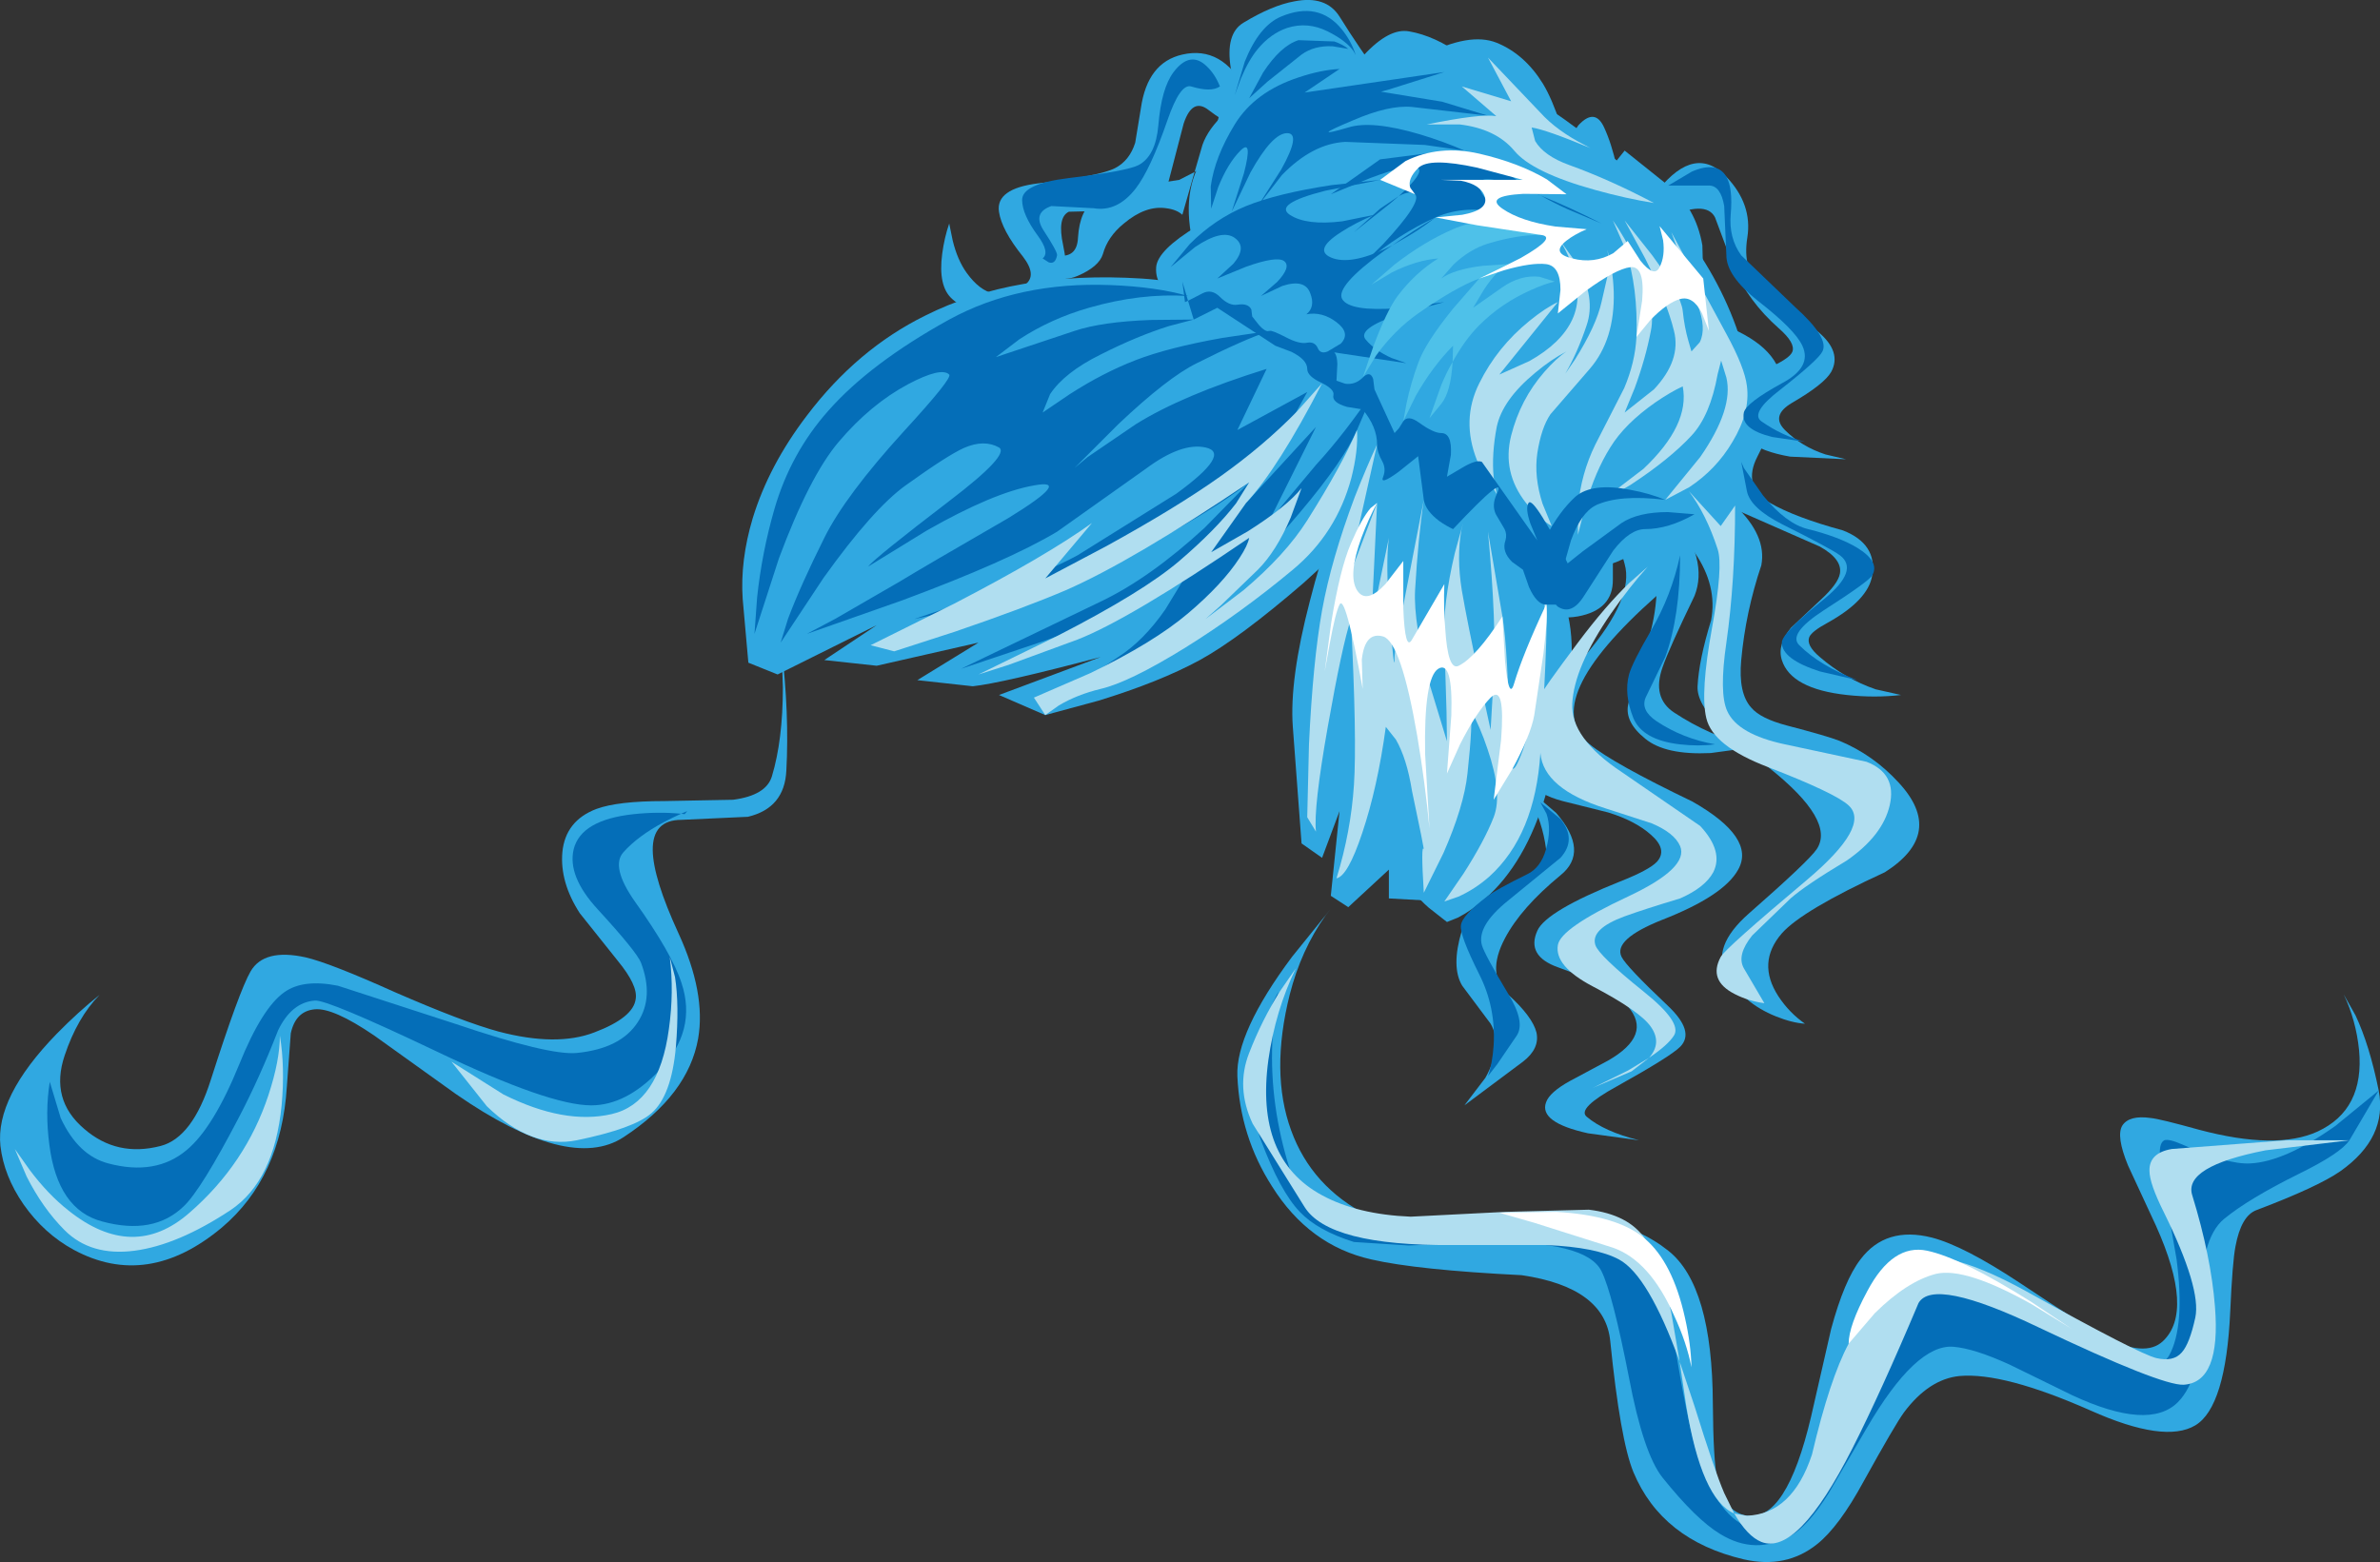 <?xml version="1.0" encoding="UTF-8" standalone="no"?>
<svg xmlns:xlink="http://www.w3.org/1999/xlink" height="178.9px" width="272.55px" xmlns="http://www.w3.org/2000/svg">
  <rect width="100%" height="100%" fill="#333333" stroke="none"/>
  <g transform="matrix(1.0, 0.0, 0.0, 1.0, -12.8, 27.45)">
    <path d="M99.05 43.9 Q100.3 38.35 103.85 33.15 109.25 25.2 118.2 20.4 129.85 14.15 143.5 16.15 165.75 19.45 171.2 28.45 L173.2 31.8 168.5 33.45 162.1 39.3 Q154.75 45.65 150.2 48.15 145.6 50.65 138.6 52.8 L132.5 54.45 127.2 52.15 138.85 47.8 Q127.5 50.8 124.2 51.15 L117.85 50.45 124.85 46.15 113.2 48.8 107.2 48.15 113.2 44.15 101.85 49.8 98.5 48.45 99.05 43.9" fill="#30a8e1" fill-rule="evenodd" stroke="none"/>
    <path d="M165.2 33.45 L168.1 31.2 Q171.35 29.2 173.2 30.45 175.7 32.1 178.3 38.9 181.15 46.5 181.85 55.15 182.5 62.85 180.4 70.1 L178.2 75.8 171.85 75.45 171.85 72.15 167.2 76.45 165.2 75.15 166.2 65.45 164.2 70.8 161.85 69.15 160.85 55.8 Q160.45 50.4 162.8 41.4 163.95 36.9 165.2 33.45" fill="#30a8e1" fill-rule="evenodd" stroke="none"/>
    <path d="M164.85 24.15 L166.85 23.25 Q169.4 22.3 171.95 22.2 180.2 21.8 185.85 29.8 191.9 38.35 192.65 44.65 193.45 51.05 189.85 63.45 187.55 71.4 182.8 75.55 181.3 76.85 179.75 77.65 L178.5 78.15 176.4 76.5 Q174.25 74.6 173.85 73.15 L173.35 57.1 Q172.85 41.6 170.85 36.8 167.5 28.8 164.85 24.15" fill="#30a8e1" fill-rule="evenodd" stroke="none"/>
    <path d="M99.0 31.9 Q100.85 25.85 105.2 20.15 110.95 12.55 118.75 8.7 129.0 3.55 143.5 4.45 156.85 5.3 163.5 15.15 166.85 20.05 167.5 24.8 161.7 23.05 154.65 21.5 140.55 18.4 134.5 19.45 128.45 20.5 112.9 34.6 L98.5 48.45 97.85 41.15 Q97.55 36.75 99.0 31.9" fill="#30a8e1" fill-rule="evenodd" stroke="none"/>
    <path d="M191.85 -13.85 Q206.8 -3.3 211.6 9.95 216.6 23.75 206.85 31.45 197.4 38.95 190.4 38.15 187.1 37.8 179.2 33.15 173.2 29.6 167.65 25.15 161.5 20.2 159.85 17.15 158.4 14.45 155.15 10.85 L152.2 7.8 149.75 1.8 Q147.8 -5.05 150.5 -9.2 155.1 -16.25 165.55 -19.15 179.05 -22.9 191.85 -13.85" fill="#30a8e1" fill-rule="evenodd" stroke="none"/>
    <path d="M194.4 47.55 Q199.95 41.0 198.85 37.15 L194.5 21.45 200.65 29.25 Q206.05 37.7 202.5 40.8 188.85 52.9 194.85 57.8 197.55 60.0 206.6 64.35 213.9 68.5 211.85 72.15 210.2 75.15 203.15 77.9 197.5 80.15 198.5 82.15 199.05 83.25 203.75 87.7 206.95 90.7 205.2 92.45 204.1 93.55 198.0 96.95 193.35 99.5 194.5 100.45 196.5 102.15 200.5 103.15 L194.65 102.35 Q189.0 101.1 189.85 98.8 190.25 97.65 192.6 96.35 L196.9 94.05 Q202.1 91.1 199.2 87.8 197.05 85.4 191.25 83.35 187.55 82.05 188.85 79.15 189.85 76.9 198.35 73.5 201.65 72.2 202.55 71.25 203.8 69.85 201.85 68.15 200.05 66.55 196.95 65.6 L191.75 64.3 Q186.25 62.85 187.2 58.45 187.9 55.25 194.4 47.55" fill="#30a8e1" fill-rule="evenodd" stroke="none"/>
    <path d="M204.2 17.8 Q204.55 19.55 205.6 22.0 207.75 26.9 211.5 30.45 215.15 33.9 214.5 37.3 212.7 42.65 212.2 48.15 211.85 51.95 213.35 53.6 214.4 54.85 217.45 55.65 222.05 56.85 223.45 57.4 227.3 59.0 230.2 62.15 235.65 68.0 228.65 72.45 219.2 76.8 216.85 79.45 213.95 82.8 216.45 86.65 217.7 88.55 219.5 89.8 218.0 89.7 216.15 88.95 212.4 87.45 210.5 84.15 208.75 81.0 213.05 77.2 219.95 71.15 220.85 69.8 223.0 66.55 215.4 60.5 L209.75 55.75 Q207.1 53.1 207.2 51.15 207.35 48.15 208.75 43.6 209.5 39.65 206.85 35.8 204.15 31.85 203.9 24.4 203.8 20.7 204.2 17.8" fill="#30a8e1" fill-rule="evenodd" stroke="none"/>
    <path d="M203.85 8.15 L210.35 9.85 Q216.85 12.45 216.85 16.8 216.85 19.4 214.05 24.85 212.3 28.25 215.5 30.15 218.35 31.8 223.85 33.3 227.8 34.85 227.2 38.45 226.75 41.3 222.05 43.9 220.3 44.85 220.0 45.5 219.6 46.45 221.2 47.8 224.1 50.3 227.6 51.5 L230.5 52.15 Q227.5 52.5 224.3 52.15 217.9 51.45 216.85 48.15 216.3 46.4 217.9 44.45 L221.3 41.25 Q223.3 39.4 223.5 38.25 223.8 36.6 221.2 35.15 L212.1 31.15 Q208.7 29.6 208.5 26.15 208.4 24.15 210.1 18.8 211.25 15.15 209.2 13.45 L205.15 9.7 203.85 8.15" fill="#30a8e1" fill-rule="evenodd" stroke="none"/>
    <path d="M199.2 0.15 L202.75 -5.75 Q206.95 -10.95 210.5 -7.2 213.5 -4.05 212.9 -0.25 212.3 3.45 214.5 5.45 L221.0 10.55 Q223.75 12.85 222.5 15.15 221.7 16.55 218.0 18.7 215.55 20.15 217.2 21.8 219.1 23.7 221.85 24.6 L224.2 25.15 217.8 24.85 Q211.4 23.75 211.2 19.8 211.05 16.75 215.85 14.45 217.75 13.55 218.05 12.85 218.45 11.85 216.5 10.15 213.0 7.05 211.35 3.2 L209.2 -2.55 Q208.15 -4.6 203.55 -2.45 L199.2 0.15" fill="#30a8e1" fill-rule="evenodd" stroke="none"/>
    <path d="M157.2 -11.85 Q154.2 -12.55 151.2 -14.85 149.35 -16.3 148.35 -13.3 L146.5 -6.2 Q145.55 -3.25 141.25 -3.35 L135.2 -3.2 Q133.85 -2.55 134.55 0.65 135.35 4.4 134.2 6.45 132.55 9.2 128.15 9.0 124.1 8.8 121.85 6.8 120.2 5.35 120.7 1.6 120.95 -0.25 121.5 -1.85 L121.9 0.1 Q122.45 2.35 123.5 3.8 126.45 7.9 130.2 5.15 131.6 4.1 129.95 1.95 127.5 -1.1 127.2 -3.2 126.8 -5.85 131.7 -6.45 138.8 -7.3 140.5 -8.2 142.15 -9.05 142.8 -11.1 L143.45 -15.05 Q144.2 -20.3 148.2 -21.2 152.75 -22.25 155.45 -17.15 156.8 -14.6 157.2 -11.85" fill="#30a8e1" fill-rule="evenodd" stroke="none"/>
    <path d="M156.2 -18.85 Q158.7 -19.9 162.85 -19.0 L166.5 -17.85 168.95 -21.1 Q171.9 -24.3 174.2 -23.85 177.1 -23.35 180.25 -21.1 183.6 -18.8 183.85 -16.85 184.05 -15.2 188.0 -12.7 189.95 -11.45 191.85 -10.55 L193.55 -13.1 Q195.45 -15.15 196.5 -12.85 198.2 -9.2 198.85 -2.2 L196.85 2.45 Q192.95 -2.6 187.8 -7.3 177.55 -16.6 171.5 -14.55 165.05 -12.3 161.85 -9.35 159.85 -7.55 158.2 -4.2 157.3 -2.45 157.05 0.0 156.8 2.2 156.2 3.15 L153.7 6.25 152.2 7.8 148.55 7.1 Q145.0 5.85 145.2 3.15 145.35 1.2 149.9 -1.55 153.95 -4.0 152.85 -6.55 151.3 -10.1 152.3 -13.8 153.25 -17.65 156.2 -18.85" fill="#30a8e1" fill-rule="evenodd" stroke="none"/>
    <path d="M154.85 -15.85 L153.75 -19.6 Q153.1 -23.6 155.2 -24.85 158.5 -26.85 161.05 -27.3 164.65 -28.0 166.2 -25.55 168.5 -21.85 171.2 -18.2 L175.85 -21.1 Q181.1 -23.8 184.2 -22.55 187.4 -21.25 189.5 -17.85 190.55 -16.1 191.5 -13.2 191.9 -12.05 190.95 -9.8 189.85 -7.25 189.85 -6.85 189.85 -5.75 190.5 -4.2 191.15 -2.55 191.85 -2.55 192.5 -2.55 195.75 -6.35 L198.85 -10.2 203.85 -6.2 Q207.0 -3.7 207.75 0.65 L207.85 4.45 193.2 6.45 189.8 0.55 Q185.75 -6.1 182.2 -9.85 178.55 -13.7 175.15 -14.5 L168.85 -14.85 Q165.75 -15.1 164.95 -15.55 L161.5 -18.2 Q160.15 -19.25 159.7 -18.9 159.45 -18.7 159.5 -17.4 159.6 -13.8 158.2 -12.85 154.05 -10.1 149.6 -7.75 L148.2 -2.85 Q147.55 -3.45 146.35 -3.6 144.0 -3.95 141.5 -1.85 139.65 -0.35 139.1 1.65 138.65 3.1 136.2 4.15 133.25 5.4 130.95 2.05 L129.9 -0.1 Q131.15 1.4 133.85 1.8 136.15 2.15 136.25 -0.25 136.45 -3.45 138.2 -4.55 140.3 -5.85 143.65 -6.2 L147.85 -6.85 149.6 -7.75 150.5 -10.85 Q151.15 -12.7 153.05 -14.45 L154.85 -15.85" fill="#30a8e1" fill-rule="evenodd" stroke="none"/>
    <path d="M186.5 34.45 L188.45 34.4 Q190.95 34.55 193.85 35.8 196.5 36.95 196.35 33.9 196.15 29.1 196.85 27.8 197.85 26.0 199.75 25.45 201.85 24.8 203.2 22.8 204.75 20.4 203.5 14.6 L205.5 16.8 Q209.05 19.8 209.7 21.05 210.5 22.7 208.85 24.8 207.75 26.25 209.35 28.95 211.05 31.9 209.85 34.15 208.6 36.45 205.25 35.0 201.15 33.25 199.2 34.15 197.8 34.8 197.5 36.2 L197.5 38.9 Q197.55 42.4 193.5 43.15 188.95 43.95 187.25 39.3 186.45 36.95 186.5 34.45 M203.5 14.6 Q202.4 13.0 201.9 11.1 201.45 9.4 201.5 8.15 202.6 10.8 203.35 14.0 L203.5 14.6" fill="#30a8e1" fill-rule="evenodd" stroke="none"/>
    <path d="M199.85 26.45 L204.35 31.15 Q208.5 36.65 206.85 40.8 203.95 46.8 203.2 48.95 201.95 52.45 204.5 54.15 208.5 56.8 213.5 58.15 L208.7 58.8 Q203.5 59.05 201.2 57.15 198.85 55.25 199.25 53.25 199.6 51.65 201.85 44.8 203.3 39.2 201.75 32.25 200.95 28.8 199.85 26.45" fill="#30a8e1" fill-rule="evenodd" stroke="none"/>
    <path d="M186.0 73.85 Q190.15 72.2 189.85 69.8 189.45 66.7 187.95 63.95 L186.5 61.8 191.0 65.65 Q194.85 70.1 191.5 72.8 187.0 76.5 185.15 80.0 182.95 84.15 185.5 86.45 188.3 89.0 188.75 90.8 189.15 92.65 187.2 94.15 L180.5 99.15 182.9 96.0 Q184.95 92.3 183.5 89.8 L180.25 85.45 Q178.95 83.3 180.2 79.15 181.25 75.7 186.0 73.85" fill="#30a8e1" fill-rule="evenodd" stroke="none"/>
    <path d="M41.5 83.8 Q43.05 81.15 47.8 82.2 50.6 82.85 58.05 86.2 65.85 89.6 69.9 90.7 76.55 92.45 80.85 90.8 85.35 89.1 85.6 86.95 85.85 85.4 83.55 82.6 L79.2 77.15 Q76.9 73.6 77.2 70.15 77.55 66.55 81.1 65.2 83.55 64.3 88.85 64.3 L96.75 64.15 Q100.55 63.65 101.2 61.45 102.45 57.3 102.45 51.3 L102.3 46.7 Q103.2 54.4 102.85 60.8 102.65 65.1 98.45 66.1 L90.85 66.45 Q87.5 66.45 87.55 69.95 87.6 73.15 90.5 79.45 93.65 86.3 92.75 91.5 91.6 97.95 84.2 102.8 78.0 106.85 65.0 97.85 L55.65 91.15 Q50.95 87.95 48.85 88.15 46.65 88.35 46.1 90.9 L45.65 97.0 Q45.0 107.4 38.2 113.15 29.7 120.25 21.25 115.7 17.85 113.85 15.5 110.5 13.25 107.25 12.85 103.8 12.25 98.2 19.3 90.95 21.75 88.45 24.2 86.5 21.65 89.1 20.2 93.45 18.5 98.5 22.45 101.85 26.2 105.1 31.2 103.8 34.85 102.85 36.95 96.2 40.2 86.05 41.5 83.8" fill="#30a8e1" fill-rule="evenodd" stroke="none"/>
    <path d="M165.15 76.7 L164.6 77.4 Q161.8 81.35 160.5 86.45 158.25 95.4 160.65 102.0 163.0 108.5 169.5 111.8 172.45 113.25 177.05 113.05 L185.75 112.1 Q197.45 110.7 203.85 115.8 208.9 119.8 208.95 133.35 209.0 139.85 209.45 141.9 210.2 145.7 212.85 146.15 217.35 146.9 220.2 134.8 L222.5 124.75 Q224.0 119.2 225.85 116.8 228.75 112.95 234.05 114.3 237.7 115.25 244.05 119.45 252.25 124.9 253.65 125.6 258.45 128.1 260.5 126.15 264.1 122.75 259.7 112.95 L256.5 106.05 Q255.1 102.65 255.85 101.45 256.65 100.25 259.1 100.6 260.15 100.7 264.65 101.95 273.5 104.3 278.2 102.15 283.6 99.65 282.95 92.8 282.6 89.4 281.2 86.45 L282.55 88.85 Q284.15 92.25 285.2 97.45 286.25 102.85 280.8 106.7 278.2 108.5 271.2 111.15 269.45 111.8 268.8 115.3 268.45 117.1 268.2 122.75 267.7 133.7 264.2 135.8 260.7 137.9 252.2 134.1 242.25 129.7 237.2 130.15 233.7 130.5 230.85 134.3 229.85 135.65 226.2 142.25 223.4 147.4 220.9 149.4 217.35 152.25 212.5 151.15 203.1 148.95 199.85 141.15 198.35 137.5 197.2 126.15 196.6 120.0 187.05 118.6 175.05 118.0 169.85 116.8 162.7 115.2 158.45 108.4 154.8 102.7 154.5 95.8 154.3 90.8 160.75 82.15 L165.15 76.7" fill="#30a8e1" fill-rule="evenodd" stroke="none"/>
    <path d="M45.35 86.2 Q47.5 84.65 51.5 85.45 L65.05 89.85 Q75.7 93.45 78.85 93.15 83.9 92.65 85.85 89.6 87.7 86.75 86.2 82.8 85.7 81.55 81.25 76.7 77.75 72.9 78.5 69.8 79.35 66.45 85.35 65.8 88.15 65.5 90.8 65.75 89.9 66.15 88.85 66.7 85.85 68.3 84.2 70.15 82.7 71.8 85.5 75.8 89.75 81.75 90.85 85.15 92.65 90.6 88.3 95.15 84.5 99.15 80.5 99.15 75.7 99.15 62.85 93.0 50.25 87.0 48.85 87.15 46.2 87.35 44.65 90.55 42.55 95.95 40.2 100.45 35.85 108.8 33.85 110.7 30.4 114.05 24.5 112.45 19.4 111.1 18.45 103.65 17.95 99.9 18.5 96.45 L19.75 100.6 Q21.75 104.9 25.2 105.8 30.65 107.25 34.2 104.25 37.25 101.7 40.2 94.45 42.8 88.0 45.35 86.2 M90.8 65.75 L91.5 65.45 91.2 65.8 90.8 65.75" fill="#046eb8" fill-rule="evenodd" stroke="none"/>
    <path d="M107.2 34.15 Q109.6 29.3 116.35 21.9 121.9 15.85 121.5 15.45 120.6 14.55 116.8 16.55 112.5 18.85 108.85 23.15 105.5 27.1 102.0 36.5 L99.2 45.15 99.5 41.0 Q100.05 35.8 101.5 30.8 103.35 24.45 107.65 19.6 112.45 14.15 121.5 9.15 129.45 4.8 139.95 5.2 145.2 5.4 148.85 6.45 143.4 6.1 137.5 7.8 133.15 9.05 129.55 11.4 L126.85 13.45 135.85 10.45 Q139.0 9.4 144.55 9.2 L149.5 9.15 146.65 9.9 Q143.0 11.05 138.85 13.15 134.7 15.2 133.05 17.7 L132.2 19.8 135.3 17.7 Q139.1 15.25 142.85 13.8 146.6 12.35 152.8 11.25 L158.2 10.45 Q155.2 11.45 149.85 14.15 146.5 15.8 140.85 21.15 L135.85 26.15 137.35 24.9 142.85 21.15 Q148.2 17.8 157.85 14.8 L154.5 21.8 162.5 17.45 155.5 30.15 163.5 21.45 157.85 32.8 159.45 30.65 163.5 25.8 Q166.85 22.15 170.2 17.15 L168.2 21.8 Q166.75 25.2 161.7 31.2 156.8 37.0 151.2 42.15 146.6 46.3 140.25 49.45 L134.85 51.8 140.85 47.8 Q143.75 45.95 146.25 42.35 L148.2 39.15 Q143.2 42.05 132.55 45.9 L122.85 49.15 138.85 41.45 Q144.5 38.75 150.75 33.0 L155.85 27.8 Q154.6 28.8 152.15 30.4 147.25 33.55 141.2 36.45 135.15 39.4 125.7 41.7 L117.5 43.45 124.6 41.05 Q132.45 38.2 136.2 36.15 L147.5 29.1 Q153.9 24.45 150.85 23.8 148.1 23.2 144.0 26.25 L133.85 33.45 Q128.25 36.8 116.15 41.3 L105.2 45.15 108.5 43.4 115.85 39.15 Q118.55 37.5 128.25 31.9 135.75 27.3 131.2 28.15 126.6 28.95 118.95 33.3 L112.2 37.45 Q113.05 36.4 121.55 29.9 128.5 24.6 127.2 23.8 125.5 22.85 123.2 23.85 121.3 24.7 116.5 28.15 112.75 30.85 107.1 38.75 L102.2 46.15 103.05 43.4 Q104.5 39.55 107.2 34.15" fill="#046eb8" fill-rule="evenodd" stroke="none"/>
    <path d="M174.2 38.3 L175.85 29.8 Q175.2 34.15 174.85 40.15 174.65 43.9 176.55 51.05 L178.5 57.45 178.45 54.0 178.2 45.8 Q178.0 41.85 179.4 35.9 L180.35 32.45 180.15 33.25 Q179.6 36.4 180.2 40.15 180.85 43.9 182.25 50.4 L183.5 56.15 183.85 50.15 Q184.2 44.15 183.2 33.45 L184.85 43.15 Q185.5 47.0 185.65 57.2 185.65 60.1 185.95 60.5 186.25 61.05 187.2 58.45 188.85 53.9 189.5 45.7 L189.85 38.45 Q190.2 43.8 189.2 58.8 188.6 68.2 183.35 72.95 181.7 74.4 179.8 75.25 L178.2 75.8 180.4 72.6 Q182.8 68.85 183.85 66.15 184.9 63.45 183.15 58.35 182.3 55.8 181.2 53.8 181.5 55.15 180.85 61.15 180.45 64.9 178.1 70.25 L175.85 74.8 Q175.5 69.15 175.85 69.8 L175.55 68.2 174.5 63.15 Q173.9 59.4 172.65 57.25 L171.5 55.8 Q170.55 62.75 168.8 67.95 167.15 72.9 165.85 73.15 167.5 67.8 167.85 62.45 168.2 57.15 167.5 43.45 166.5 46.45 164.85 55.8 163.2 65.15 163.5 67.8 L162.5 66.15 162.7 57.8 Q163.15 48.3 164.2 42.45 165.25 36.65 167.95 29.45 169.35 25.9 170.5 23.45 L166.85 39.8 170.5 30.15 169.85 43.8 171.85 34.15 Q171.45 37.1 171.95 43.25 172.5 50.25 172.5 47.8 172.5 46.95 174.2 38.3" fill="#b0def0" fill-rule="evenodd" stroke="none"/>
    <path d="M166.2 -19.55 L162.2 -16.85 178.2 -19.2 171.85 -17.2 170.95 -16.95 177.95 -15.8 183.2 -14.2 174.5 -15.2 Q171.85 -15.45 167.7 -13.65 162.45 -11.45 167.2 -12.85 169.9 -13.7 175.45 -12.05 178.25 -11.2 180.5 -10.2 L175.95 -10.85 166.85 -11.2 Q163.1 -11.0 159.6 -7.4 L156.85 -3.85 159.5 -8.0 Q161.85 -12.2 160.2 -12.2 158.5 -12.2 156.0 -7.7 L153.85 -3.2 155.25 -7.6 Q156.3 -11.65 154.85 -10.2 153.4 -8.75 152.3 -6.0 L151.5 -3.55 151.45 -6.1 Q151.9 -9.45 154.2 -13.2 156.5 -16.95 161.55 -18.6 164.1 -19.45 166.2 -19.55" fill="#046eb8" fill-rule="evenodd" stroke="none"/>
    <path d="M154.2 -16.55 L155.35 -20.4 Q157.0 -24.5 159.5 -25.55 163.8 -27.35 166.45 -24.1 167.55 -22.75 168.05 -21.15 L167.8 -21.6 Q166.95 -22.8 164.85 -23.85 162.55 -25.0 160.2 -24.25 158.3 -23.6 156.85 -21.85 155.8 -20.6 154.9 -18.45 L154.2 -16.55" fill="#046eb8" fill-rule="evenodd" stroke="none"/>
    <path d="M157.95 -18.1 L155.85 -16.2 157.45 -19.15 Q159.45 -22.2 161.5 -22.85 L165.6 -22.7 Q166.6 -22.35 167.2 -21.85 L165.4 -22.15 Q163.3 -22.25 161.85 -21.2 L157.95 -18.1" fill="#046eb8" fill-rule="evenodd" stroke="none"/>
    <path d="M171.35 1.25 Q165.7 5.35 166.5 6.8 167.35 8.25 172.85 7.85 L178.2 7.15 173.05 8.55 Q168.15 10.2 169.2 11.45 170.25 12.7 172.15 13.55 L173.85 14.15 164.85 12.8 166.35 11.9 Q167.5 10.7 165.85 9.45 164.2 8.2 162.4 8.55 163.45 7.7 162.85 6.15 162.25 4.45 159.65 5.3 L157.2 6.45 159.05 4.85 Q160.7 3.1 159.85 2.45 159.0 1.85 155.5 3.1 L152.2 4.45 154.05 2.75 Q155.65 0.85 154.2 -0.2 152.75 -1.25 149.65 0.85 L146.85 3.15 149.05 0.5 Q151.95 -2.4 155.5 -3.85 159.05 -5.3 165.3 -6.25 L170.85 -6.85 164.55 -5.6 Q158.65 -4.1 160.5 -2.85 162.4 -1.6 166.5 -2.1 L170.2 -2.85 Q168.05 -1.95 166.35 -0.85 163.0 1.3 165.5 2.15 167.85 2.9 172.25 0.65 174.65 -1.05 177.2 -2.55 175.3 -1.05 172.85 0.3 L172.25 0.65 171.35 1.25" fill="#046eb8" fill-rule="evenodd" stroke="none"/>
    <path d="M183.2 -20.85 L189.2 -14.55 Q191.1 -12.45 194.35 -10.8 L194.9 -10.5 Q189.85 -12.6 188.2 -12.85 L188.6 -11.3 Q189.6 -9.6 192.5 -8.55 197.2 -6.85 202.2 -4.2 199.05 -4.7 195.45 -5.7 188.25 -7.7 186.2 -10.2 184.1 -12.7 179.95 -13.2 L176.2 -13.2 Q182.35 -14.45 184.15 -14.15 L180.2 -17.55 185.85 -15.85 183.2 -20.85" fill="#b0def0" fill-rule="evenodd" stroke="none"/>
    <path d="M189.05 -5.15 Q182.0 -8.05 182.2 -6.2 182.35 -4.7 185.15 -2.95 L186.7 -2.5 Q189.35 -1.55 191.2 -0.2 189.05 -0.95 186.8 -2.05 L185.15 -2.95 Q180.75 -4.1 177.2 -2.55 173.0 -0.65 169.35 2.45 L166.5 5.15 171.2 0.5 Q175.7 -4.35 174.85 -5.2 174.35 -5.7 173.0 -5.0 L172.0 -4.15 167.85 -0.85 170.85 -3.55 173.0 -5.0 Q175.9 -7.65 175.2 -8.2 174.35 -8.8 169.7 -7.05 L165.2 -5.2 170.85 -9.2 176.4 -9.9 Q182.5 -10.15 185.2 -7.85 186.9 -6.4 189.25 -5.05 192.7 -3.65 196.2 -1.85 L192.3 -3.5 Q190.65 -4.25 189.25 -5.05 L189.05 -5.15" fill="#046eb8" fill-rule="evenodd" stroke="none"/>
    <path d="M195.5 23.45 L198.8 17.0 Q200.05 14.05 200.2 11.15 200.4 5.55 198.95 1.1 L197.5 -2.2 Q198.85 -0.3 200.05 2.25 202.5 7.35 201.85 10.45 201.25 13.6 200.0 17.0 L198.85 19.8 202.2 17.15 Q205.35 13.8 204.5 10.45 203.7 7.15 201.2 2.15 L198.85 -2.2 202.05 1.85 Q205.3 6.3 205.5 8.15 205.7 10.05 206.15 11.6 L206.5 12.8 207.45 11.75 Q208.25 10.15 207.2 7.45 L204.2 -0.85 210.5 10.8 Q212.6 14.65 212.85 16.75 213.25 19.75 211.2 23.15 209.35 26.3 206.25 28.35 L203.5 29.8 207.5 24.9 Q211.35 19.35 210.5 15.8 L209.9 13.85 209.5 15.4 Q208.65 20.15 206.5 22.45 204.0 25.15 199.5 28.1 L195.5 30.45 201.0 26.25 Q206.35 21.2 205.5 16.8 204.1 17.45 202.35 18.65 198.85 21.1 197.2 23.8 195.5 26.5 194.35 30.45 L193.5 33.8 193.5 30.65 Q193.85 26.8 195.5 23.45" fill="#b0def0" fill-rule="evenodd" stroke="none"/>
    <path d="M191.2 7.15 L184.5 15.45 187.95 13.9 Q191.6 11.85 192.85 9.15 194.1 6.45 192.8 2.85 192.15 1.15 191.35 -0.05 L193.5 2.95 Q195.55 6.7 194.5 9.8 193.45 12.95 192.05 15.35 L193.15 13.75 Q195.6 9.85 196.2 7.15 L197.2 2.8 196.85 1.15 Q197.5 3.25 197.6 5.95 197.75 11.45 194.85 14.8 L190.35 20.0 Q189.3 21.55 188.85 24.45 188.45 27.15 189.45 30.25 L190.5 32.8 Q188.95 31.9 187.55 30.15 184.8 26.65 185.85 22.45 186.9 18.3 189.65 15.15 191.05 13.55 192.2 12.8 190.45 13.7 188.6 15.25 184.85 18.35 184.2 21.45 183.6 24.6 183.85 27.2 L184.2 29.15 181.95 25.3 Q180.1 20.65 182.2 16.45 184.25 12.3 187.95 9.3 189.8 7.8 191.2 7.15" fill="#b0def0" fill-rule="evenodd" stroke="none"/>
    <path d="M179.2 -1.2 Q182.5 -2.65 186.2 -1.75 L189.2 -0.55 Q186.5 -0.55 183.2 0.45 181.1 1.1 179.25 2.85 L177.85 4.45 Q179.3 3.4 182.55 3.0 L185.5 2.8 Q184.25 3.45 182.75 5.7 L181.5 7.8 184.85 5.45 Q186.95 4.0 189.1 4.25 L190.85 4.8 Q189.7 5.05 188.05 5.8 184.7 7.3 182.2 9.8 180.55 11.45 179.15 14.0 L179.2 12.15 Q176.9 14.45 174.95 17.85 L173.5 20.8 173.85 18.85 Q174.35 16.45 175.2 14.15 176.0 11.85 179.2 7.9 L182.2 4.45 Q179.5 5.45 175.2 8.45 172.5 10.35 170.4 13.25 L168.85 15.8 170.1 12.15 Q171.6 8.15 172.85 6.45 174.85 3.8 177.5 2.15 175.0 2.35 172.2 3.75 L169.85 5.15 172.5 2.85 Q175.85 0.25 179.2 -1.2 M179.15 14.0 Q178.95 17.45 177.85 18.8 L176.5 20.45 177.85 16.65 Q178.45 15.2 179.15 14.0" fill="#4ec1e9" fill-rule="evenodd" stroke="none"/>
    <path d="M112.5 46.45 L122.05 41.7 Q132.65 36.2 137.85 32.45 L132.5 38.8 139.5 35.1 Q147.5 30.7 152.5 27.15 157.5 23.6 161.35 19.65 L164.2 16.45 Q159.2 26.15 155.5 30.15 L151.5 35.8 155.7 33.4 Q160.2 30.55 161.85 28.45 L160.6 31.85 Q158.95 35.7 156.85 37.8 L152.6 41.9 150.85 43.45 155.2 40.15 Q160.0 36.1 162.5 32.15 166.5 25.8 168.2 21.8 168.35 24.15 167.55 27.3 165.85 33.65 160.85 37.8 154.85 42.8 148.5 46.75 142.1 50.7 138.85 51.45 136.15 52.1 134.05 53.35 L132.5 54.45 131.2 52.45 137.65 49.65 Q144.9 46.15 148.85 42.8 152.8 39.45 154.75 36.45 155.7 35.0 155.85 34.15 142.2 43.45 136.2 45.8 L128.3 48.7 124.85 49.8 133.85 45.4 Q143.7 40.35 147.85 36.8 152.0 33.25 154.35 30.2 L155.85 27.8 Q142.5 36.8 134.85 40.15 130.05 42.2 122.15 44.9 L115.2 47.15 112.5 46.45" fill="#b0def0" fill-rule="evenodd" stroke="none"/>
    <path d="M158.2 10.45 Q158.45 10.35 160.0 11.15 161.6 12.0 162.5 11.8 163.35 11.65 163.7 12.4 164.0 13.15 164.85 12.8 165.9 12.4 165.95 14.25 L165.85 16.15 166.85 16.5 Q168.0 16.65 168.85 15.8 169.7 14.95 170.05 15.95 L170.2 17.15 172.5 22.15 173.0 21.6 173.5 20.8 Q174.05 20.05 175.3 20.95 176.95 22.15 177.85 22.15 179.1 22.15 178.95 24.65 L178.5 27.15 180.2 26.15 Q181.85 25.15 182.5 25.45 L188.85 34.45 188.05 32.5 Q187.45 30.75 187.85 30.15 188.45 29.25 193.25 38.9 192.6 39.75 191.5 41.8 L189.85 41.8 Q188.8 41.8 187.9 39.8 L187.2 37.8 185.95 36.9 Q184.75 35.7 185.2 34.45 185.4 33.75 185.1 33.15 L184.1 31.45 Q183.6 30.4 184.2 29.15 185.5 26.45 179.2 33.15 178.45 32.8 177.65 32.25 176.05 31.05 175.85 29.8 L175.2 24.8 172.95 26.6 Q170.75 28.2 171.2 27.15 171.55 26.25 171.1 25.4 170.5 24.35 170.5 23.45 170.5 21.45 168.85 19.45 L167.05 19.15 Q165.3 18.65 165.5 17.8 165.65 17.15 164.15 16.4 162.5 15.65 162.5 14.8 162.5 13.75 160.7 12.85 L158.85 12.15 152.2 7.8 149.5 9.15 148.85 7.0 150.5 6.15 Q151.55 5.6 152.5 6.55 153.55 7.6 154.5 7.45 155.75 7.25 156.1 8.0 L156.2 8.8 156.95 9.75 Q157.75 10.65 158.2 10.45 M148.85 7.0 L148.5 7.15 148.2 4.8 148.85 7.0 M193.25 38.9 Q194.2 37.6 194.2 38.8 L194.2 40.8 193.25 38.9" fill="#046eb8" fill-rule="evenodd" stroke="none"/>
    <path d="M188.85 36.45 L189.9 33.95 Q191.35 31.15 193.2 29.45 195.1 27.8 199.5 28.65 201.7 29.05 203.5 29.8 198.2 29.15 195.5 30.45 193.85 31.3 192.7 34.45 L191.85 37.45 194.05 35.7 198.5 32.45 Q200.4 31.2 203.8 31.2 L206.85 31.45 Q203.85 33.15 201.2 33.15 199.45 33.15 197.55 35.6 L194.2 40.8 Q192.75 43.1 191.15 42.0 L189.85 40.45 188.85 36.45" fill="#046eb8" fill-rule="evenodd" stroke="none"/>
    <path d="M211.5 30.45 Q211.5 39.15 210.5 46.15 209.65 51.95 210.6 54.0 211.8 56.65 217.2 57.8 L226.55 59.8 Q230.05 61.15 229.2 64.8 228.4 68.25 224.3 71.1 219.55 73.95 217.85 75.45 L213.45 79.7 Q211.65 81.95 212.5 83.45 L214.85 87.45 Q213.0 87.2 211.45 86.4 208.4 84.85 209.85 82.15 210.35 81.2 219.7 73.35 227.05 67.15 224.5 64.8 223.0 63.4 215.25 60.4 208.95 58.0 208.2 54.8 207.5 51.9 208.85 44.5 210.15 37.4 209.5 35.45 208.2 31.45 206.2 28.8 L209.85 32.8 211.5 30.45" fill="#b0def0" fill-rule="evenodd" stroke="none"/>
    <path d="M193.5 46.15 Q196.65 41.95 199.4 39.3 L201.5 37.45 Q199.45 39.7 197.3 42.8 193.05 48.95 192.85 53.15 192.65 57.1 198.55 61.0 L207.5 67.15 Q210.2 70.05 209.0 72.45 208.05 74.2 205.2 75.45 201.05 76.7 198.85 77.5 194.9 78.95 195.5 80.8 195.9 82.0 201.0 86.1 205.45 89.65 204.5 91.15 203.8 92.25 201.65 93.7 L199.65 95.25 195.2 97.15 199.25 95.15 201.65 93.7 Q203.15 92.0 201.85 90.15 200.6 88.35 195.15 85.5 190.8 83.2 191.2 80.8 191.5 78.85 199.2 75.25 206.25 71.95 205.2 69.45 204.55 67.95 201.95 66.85 L196.7 65.15 Q189.55 62.9 189.2 58.8 188.7 53.55 189.2 52.2 189.5 51.5 193.5 46.15" fill="#b0def0" fill-rule="evenodd" stroke="none"/>
    <path d="M152.5 -17.55 Q151.5 -16.85 149.2 -17.55 147.95 -17.9 146.5 -13.7 144.55 -8.05 142.85 -5.85 140.75 -3.15 138.05 -3.6 L133.2 -3.85 Q131.05 -3.1 132.25 -1.15 133.95 1.45 133.85 1.8 133.65 2.85 132.9 2.6 L132.2 2.15 Q133.05 1.45 131.65 -0.45 129.85 -2.9 129.85 -4.55 129.85 -6.4 135.15 -7.05 141.85 -7.85 143.2 -8.55 145.15 -9.6 145.45 -13.1 145.8 -17.35 147.2 -19.2 149.1 -21.7 151.0 -19.85 151.95 -18.95 152.5 -17.55" fill="#046eb8" fill-rule="evenodd" stroke="none"/>
    <path d="M280.25 101.5 L285.2 97.45 281.85 103.15 Q280.85 104.65 276.05 107.0 270.3 109.85 267.5 112.15 264.7 114.45 264.85 122.25 265.05 130.3 262.2 133.15 258.9 136.45 250.1 132.35 L242.95 128.85 Q238.9 127.0 236.5 126.8 232.2 126.45 226.55 136.15 L222.2 143.6 Q219.8 147.4 217.85 148.45 213.8 150.7 209.8 148.25 207.05 146.6 203.2 141.8 201.0 139.05 199.35 130.35 197.45 120.65 196.2 118.15 194.45 114.6 182.9 114.85 L174.1 115.2 167.85 114.8 Q163.7 113.5 161.65 111.35 159.4 109.0 157.2 103.15 155.35 98.15 157.1 91.65 157.95 88.4 159.2 86.15 158.6 88.3 158.5 91.95 158.2 99.15 160.5 106.45 162.85 113.85 175.7 114.45 L193.85 113.45 Q199.1 113.25 201.7 117.4 203.6 120.5 204.85 128.15 206.25 136.45 207.4 139.85 209.9 147.15 214.2 147.8 217.85 148.35 224.05 134.6 L228.75 124.3 Q231.35 119.2 233.2 118.15 236.0 116.5 248.2 123.75 253.95 127.15 256.35 128.1 260.2 129.6 261.2 127.8 263.05 124.45 262.05 116.75 260.55 108.3 260.2 105.45 259.95 103.5 260.65 103.15 261.15 102.95 262.75 103.65 267.9 105.95 270.5 105.8 274.45 105.6 280.25 101.5" fill="#046eb8" fill-rule="evenodd" stroke="none"/>
    <path d="M221.5 12.8 Q221.05 13.75 216.65 17.2 213.2 19.85 214.5 20.8 216.85 22.45 219.5 23.15 L215.75 22.6 Q212.1 21.7 212.5 19.8 212.75 18.7 216.85 16.45 220.35 14.6 219.2 12.15 218.35 10.3 214.1 7.0 210.5 4.15 210.5 1.8 L210.25 -3.85 Q209.85 -6.2 208.5 -6.2 L203.85 -6.2 206.55 -7.8 Q209.45 -9.05 210.5 -7.2 211.25 -5.9 211.0 -2.95 210.75 -0.2 212.2 1.8 L218.35 7.7 Q222.3 11.25 221.5 12.8" fill="#046eb8" fill-rule="evenodd" stroke="none"/>
    <path d="M212.5 26.15 L214.7 29.3 Q217.35 32.55 219.85 33.15 223.45 34.05 225.5 35.3 228.1 36.9 227.2 38.45 226.8 39.15 221.65 42.45 217.5 45.15 218.85 46.45 221.2 48.8 225.5 50.45 L221.2 49.45 Q216.85 48.05 216.85 46.15 216.85 45.05 221.7 41.15 225.75 37.85 223.5 36.15 222.5 35.4 216.9 32.6 213.25 30.75 212.85 28.8 L212.2 25.45 212.5 26.15" fill="#046eb8" fill-rule="evenodd" stroke="none"/>
    <path d="M201.85 44.8 Q204.2 40.8 205.2 36.15 205.2 43.15 203.5 47.8 L201.25 52.45 Q200.65 53.9 202.5 55.15 205.5 57.15 209.2 57.8 207.3 58.05 205.15 57.8 200.9 57.3 199.85 54.8 198.75 52.05 199.35 49.8 199.75 48.4 201.85 44.8" fill="#046eb8" fill-rule="evenodd" stroke="none"/>
    <path d="M189.2 64.45 L191.5 66.35 Q193.4 68.7 191.5 70.8 L185.5 75.7 Q181.9 78.6 182.5 80.8 182.8 81.85 185.5 86.35 187.5 89.6 186.5 91.15 L184.25 94.45 183.2 95.8 Q183.7 94.4 183.85 92.25 184.1 87.9 182.2 84.15 179.95 79.65 180.1 78.55 180.2 77.4 183.2 75.15 184.2 74.4 187.65 72.7 189.25 71.95 189.85 69.8 190.5 67.5 189.9 65.75 L189.2 64.45" fill="#046eb8" fill-rule="evenodd" stroke="none"/>
    <path d="M161.2 83.45 Q158.85 88.3 158.05 93.95 156.5 105.3 164.2 109.45 168.25 111.65 174.35 111.9 L185.2 111.35 194.75 111.1 Q199.3 111.65 201.2 114.45 203.0 117.15 204.2 122.95 L205.15 128.5 206.85 133.6 Q209.15 141.0 210.25 143.55 L211.4 145.9 212.85 146.15 Q218.05 145.95 220.3 139.15 222.35 130.45 224.5 126.45 L227.3 120.9 Q228.8 118.2 230.45 117.2 234.5 114.75 244.85 120.45 257.8 127.65 259.75 128.1 261.7 128.55 262.65 127.45 263.55 126.45 264.2 123.45 264.9 120.15 260.6 111.4 258.95 108.1 258.95 106.65 258.9 104.6 261.5 104.15 L274.55 103.15 281.85 103.15 272.25 104.3 Q262.8 106.15 263.85 109.45 266.0 116.45 266.45 122.2 267.15 130.9 262.85 131.15 260.3 131.25 246.3 124.6 234.2 118.8 232.5 121.8 228.2 132.0 224.9 138.5 218.65 150.8 214.5 149.15 212.9 148.5 211.4 145.9 207.65 144.3 205.9 133.55 L205.15 128.5 Q201.55 118.6 198.2 116.8 195.6 115.4 189.9 115.15 L179.1 115.15 Q165.0 115.25 162.2 110.8 L156.25 101.25 Q154.3 97.1 155.85 93.15 157.3 89.4 159.4 86.05 L161.2 83.45" fill="#b0def0" fill-rule="evenodd" stroke="none"/>
    <path d="M89.5 82.15 L90.1 84.45 Q90.6 87.65 90.2 92.45 89.7 98.05 87.4 100.05 85.4 101.8 78.85 103.15 73.65 104.2 68.55 99.25 L64.5 94.15 70.45 97.9 Q77.45 101.4 82.85 100.15 88.25 98.9 89.4 90.4 90.0 86.15 89.5 82.15" fill="#b0def0" fill-rule="evenodd" stroke="none"/>
    <path d="M44.85 91.15 Q45.45 94.8 45.05 99.15 44.2 107.8 39.2 111.15 33.15 115.15 28.2 115.8 23.2 116.45 20.2 113.45 17.7 110.95 15.85 107.3 L14.5 104.15 16.2 106.55 Q18.3 109.35 20.65 111.2 28.05 117.1 34.5 111.45 40.95 105.85 43.55 97.95 44.85 94.0 44.85 91.15" fill="#b0def0" fill-rule="evenodd" stroke="none"/>
    <path d="M194.5 -1.2 Q193.1 -0.6 192.2 0.1 190.35 1.55 192.85 2.15 195.35 2.8 197.55 1.55 L199.2 0.15 200.65 2.4 Q202.25 4.4 202.85 3.15 203.5 1.9 203.25 0.05 L202.85 -1.55 207.85 4.45 208.5 10.45 207.7 8.4 Q206.65 6.4 205.2 6.8 203.75 7.2 201.8 9.2 L200.2 11.15 200.85 7.0 Q201.2 2.95 199.5 3.15 197.85 3.35 194.35 5.9 L191.2 8.45 191.5 5.75 Q191.5 3.0 189.85 2.8 188.2 2.6 185.05 3.5 L182.2 4.45 Q184.6 3.3 186.95 2.1 191.25 -0.35 189.2 -0.55 L181.95 -1.65 177.2 -2.55 180.25 -2.85 Q183.25 -3.4 182.85 -4.85 182.45 -6.3 180.1 -6.75 L177.85 -6.85 187.2 -6.85 181.95 -8.25 Q176.45 -9.45 175.2 -8.2 173.95 -6.95 174.3 -5.95 L174.85 -5.2 170.85 -6.85 173.75 -9.0 Q177.6 -10.9 182.2 -9.85 186.75 -8.8 189.95 -6.9 L192.2 -5.2 187.25 -5.25 Q182.75 -5.0 184.85 -3.55 186.95 -2.1 190.95 -1.5 L194.5 -1.2" fill="#ffffff" fill-rule="evenodd" stroke="none"/>
    <path d="M168.7 34.15 Q167.15 38.45 168.2 40.15 169.25 41.8 171.45 39.45 L173.5 36.8 173.5 42.2 Q173.7 47.25 174.5 45.8 L178.2 39.45 Q178.1 42.05 178.3 44.5 178.6 49.45 179.85 48.8 181.85 47.8 184.85 43.15 L185.15 48.25 Q185.6 52.9 186.2 50.8 187.2 47.45 189.85 41.8 190.1 42.95 189.55 47.4 L188.5 54.45 Q188.1 56.75 185.95 60.7 L183.85 64.15 184.7 57.3 Q185.2 50.8 183.5 52.45 181.85 54.15 180.0 57.8 L178.5 61.15 179.0 54.5 Q179.2 48.1 177.5 49.15 175.85 50.2 176.0 58.9 L176.5 67.45 Q176.0 62.2 175.1 56.85 173.25 46.1 171.2 45.45 169.1 44.85 168.75 48.1 L168.85 51.45 Q166.85 40.45 166.2 41.8 165.75 42.65 165.1 46.15 L164.5 49.45 165.25 43.85 Q166.25 37.7 167.5 34.8 168.75 31.9 169.75 30.75 L170.5 30.15 Q169.5 32.0 168.7 34.15" fill="#ffffff" fill-rule="evenodd" stroke="none"/>
    <path d="M204.5 123.2 Q201.7 116.9 197.5 115.45 L188.5 112.6 184.5 111.45 191.0 111.35 Q198.1 111.75 201.2 114.45 204.35 117.15 205.75 123.45 206.45 126.55 206.5 129.15 205.95 126.3 204.5 123.2" fill="#ffffff" fill-rule="evenodd" stroke="none"/>
    <path d="M250.05 124.75 L245.5 121.95 Q237.85 117.65 234.5 118.45 231.2 119.3 227.5 122.95 L224.5 126.45 Q224.5 124.4 226.65 120.4 229.55 114.95 233.5 115.8 237.45 116.65 245.4 121.65 L250.05 124.75" fill="#ffffff" fill-rule="evenodd" stroke="none"/>
  </g>
</svg>
